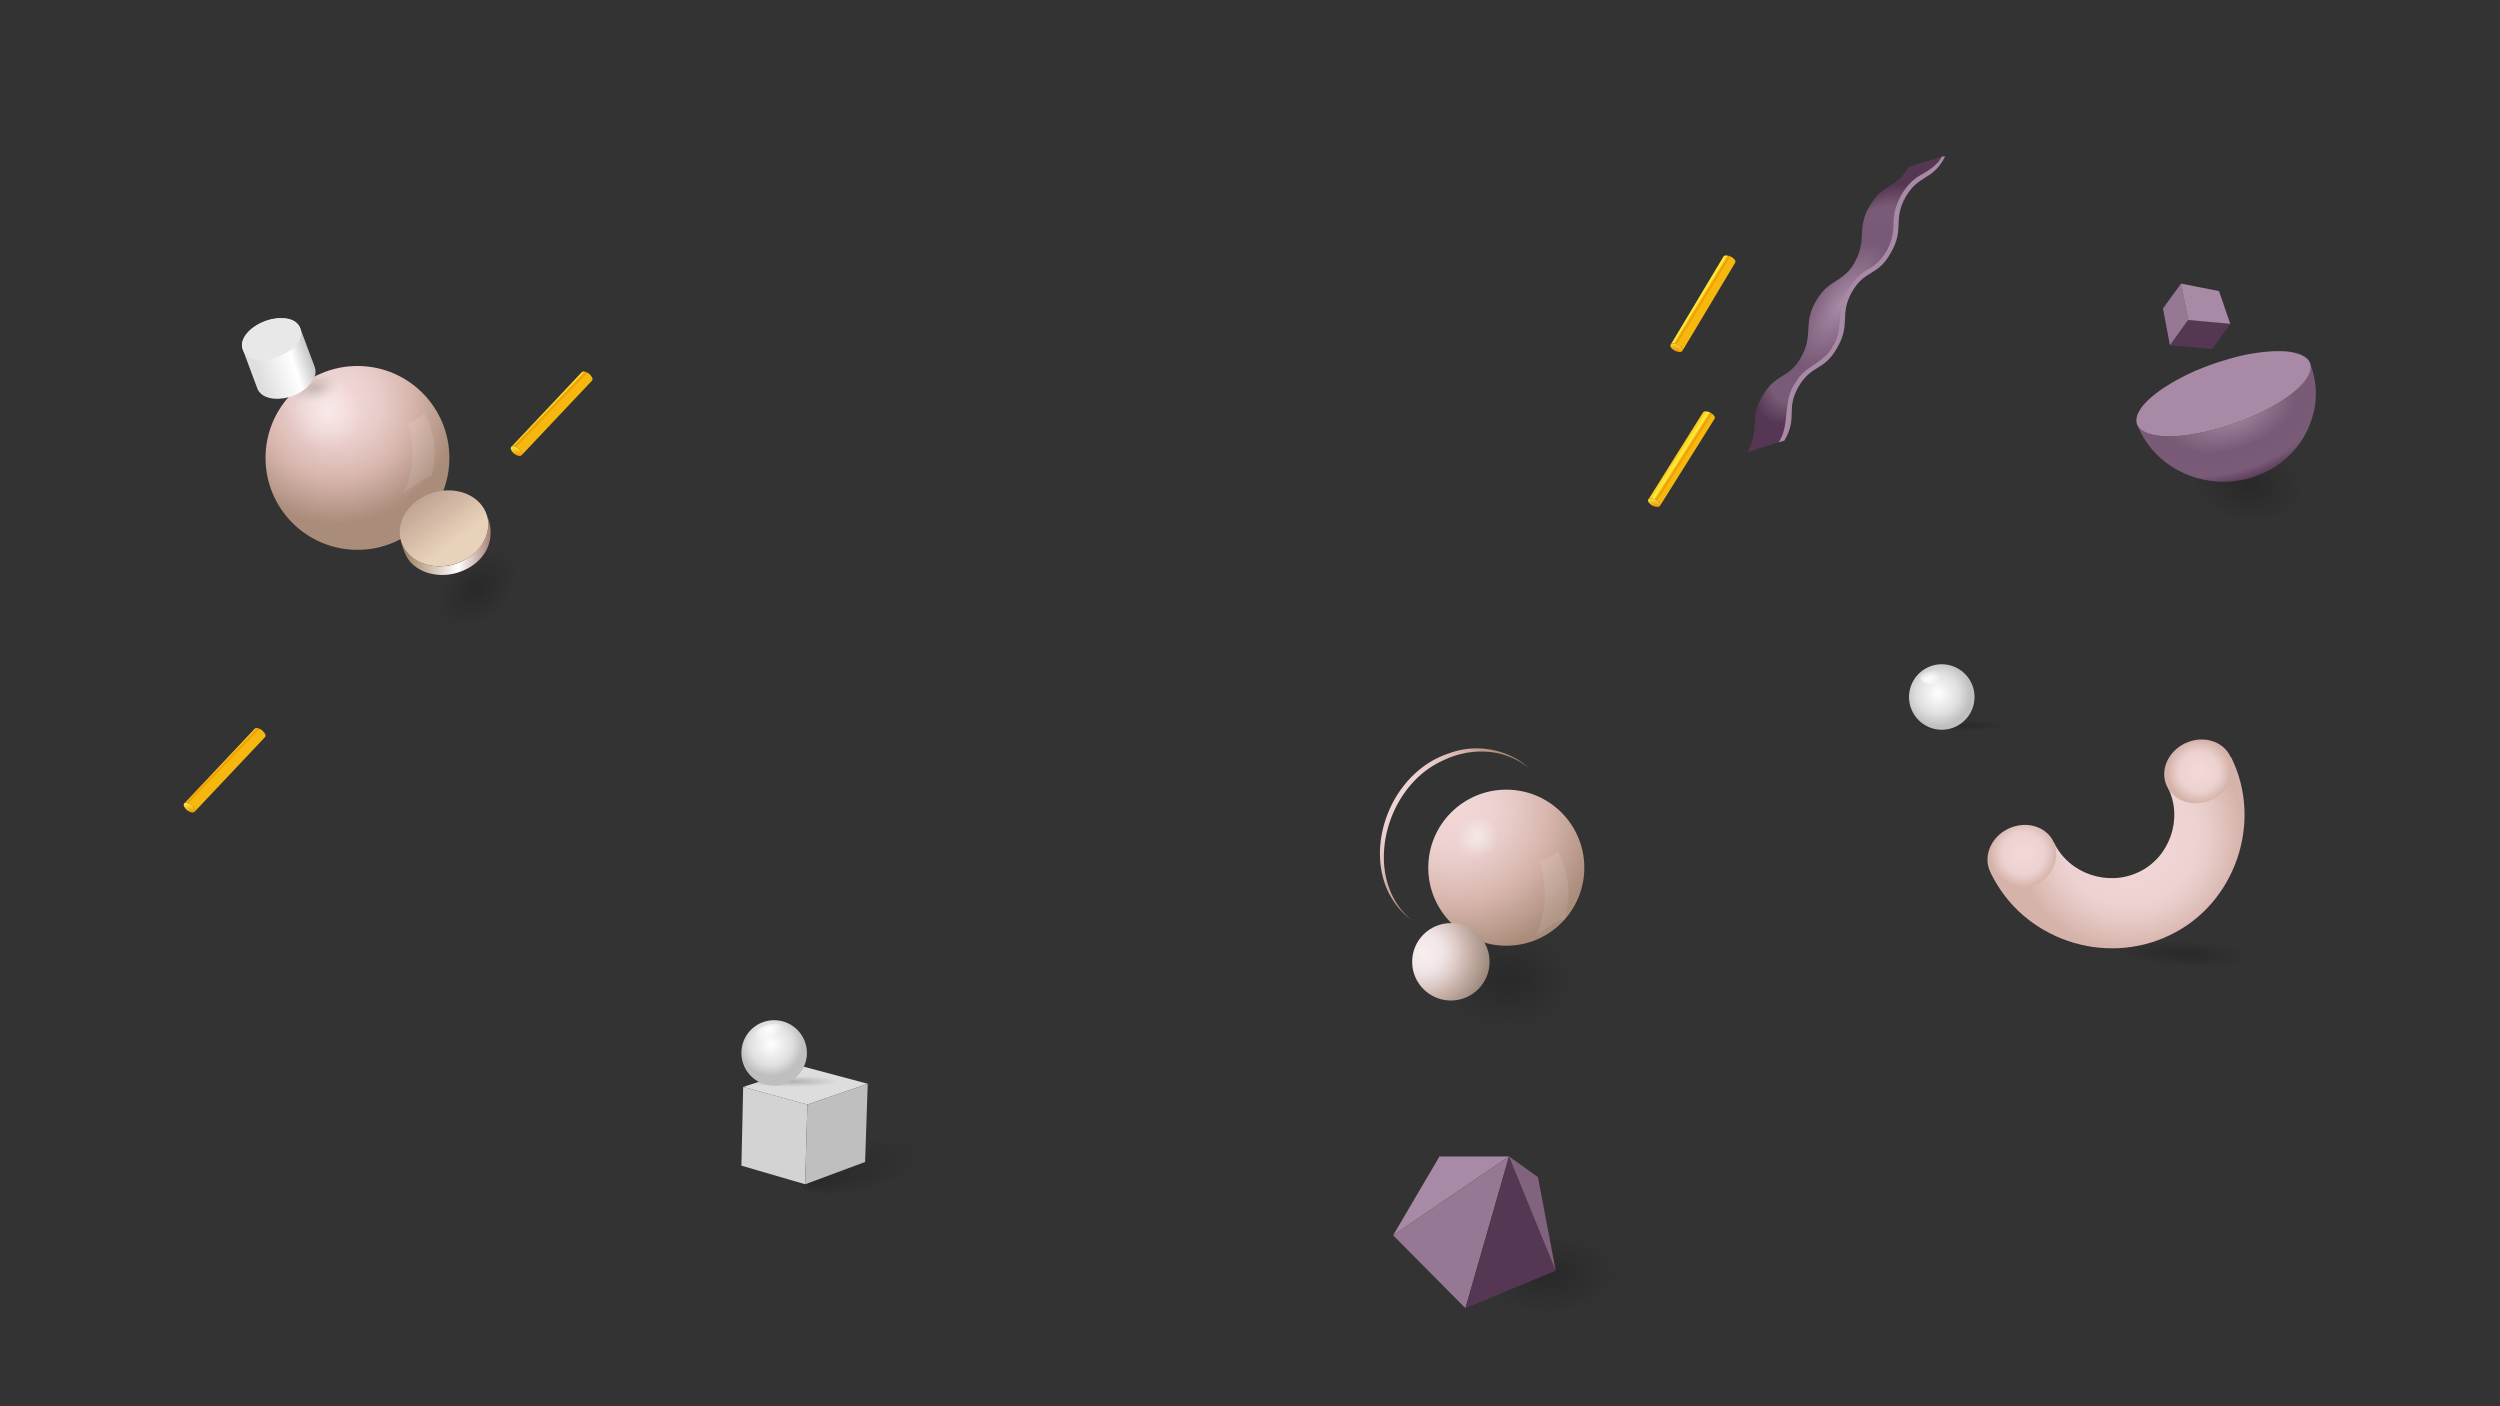 <?xml version="1.0" encoding="UTF-8"?>
<svg xmlns="http://www.w3.org/2000/svg" xmlns:xlink="http://www.w3.org/1999/xlink" width="2400" height="1350" viewBox="0 0 2400 1350">
  <rect x="0" y="0" width="2400" height="1350" fill="#333333" stroke="none"/>
  <defs>
    <radialGradient id="radial-gradient" cx="1923.06" cy="1096.36" r="38.59" gradientTransform="matrix(3.26, 0.02, 0.77, 0.68, -5016.7, 131.58)" gradientUnits="userSpaceOnUse">
      <stop offset="0"></stop>
      <stop offset="0.5" stop-opacity="0"></stop>
    </radialGradient>
    <radialGradient id="radial-gradient-2" cx="2442.82" cy="3538.79" r="109.16" gradientTransform="translate(2722.02 5048.43) rotate(-154.46)" gradientUnits="userSpaceOnUse">
      <stop offset="0.13" stop-color="#f3d7d6"></stop>
      <stop offset="0.6" stop-color="#ecd2d1"></stop>
      <stop offset="0.73" stop-color="#e7cbc8"></stop>
      <stop offset="0.95" stop-color="#d9b8b0"></stop>
      <stop offset="1" stop-color="#d5b3aa"></stop>
    </radialGradient>
    <radialGradient id="radial-gradient-3" cx="2111" cy="609.33" r="30" gradientTransform="matrix(1, 0, 0, -1, 0, 1350)" xlink:href="#radial-gradient-2"></radialGradient>
    <radialGradient id="radial-gradient-4" cx="2325.84" cy="779.72" r="31.82" gradientTransform="translate(3704.95 2525.69) rotate(-154.46)" xlink:href="#radial-gradient-2"></radialGradient>
    <radialGradient id="radial-gradient-5" cx="2054.64" cy="-22.46" r="95.9" gradientTransform="matrix(1.09, 0.19, -0.14, 0.71, -84.84, 92)" xlink:href="#radial-gradient"></radialGradient>
    <radialGradient id="radial-gradient-6" cx="-621.77" cy="-1753.1" r="63.91" gradientTransform="matrix(-0.41, -0.98, 1.8, -0.66, 5043.01, -1370.53)" gradientUnits="userSpaceOnUse">
      <stop offset="0" stop-color="#a98aa6"></stop>
      <stop offset="0.52" stop-color="#795a76"></stop>
      <stop offset="0.82" stop-color="#7a5b77"></stop>
      <stop offset="1" stop-color="#563753"></stop>
    </radialGradient>
    <radialGradient id="radial-gradient-7" cx="1461.6" cy="3577.86" r="89.8" gradientTransform="matrix(1.01, 0, 0, -0.12, 404.39, 1125.84)" xlink:href="#radial-gradient"></radialGradient>
    <radialGradient id="radial-gradient-8" cx="1860.33" cy="684.11" r="31.61" gradientTransform="matrix(1, 0, 0, -1, 0, 1350)" gradientUnits="userSpaceOnUse">
      <stop offset="0" stop-color="#fff"></stop>
      <stop offset="0.64" stop-color="#dfdfdf"></stop>
      <stop offset="1" stop-color="#bfbfbf"></stop>
    </radialGradient>
    <radialGradient id="radial-gradient-9" cx="986.14" cy="239.28" r="12.78" gradientTransform="matrix(0.87, 0.17, -0.45, 0.64, 1101.05, 330.91)" gradientUnits="userSpaceOnUse">
      <stop offset="0" stop-color="#fff"></stop>
      <stop offset="1" stop-color="#fff" stop-opacity="0"></stop>
    </radialGradient>
    <radialGradient id="radial-gradient-10" cx="1424.53" cy="932.63" r="89.49" gradientTransform="translate(-575.04 -38.51) scale(1.42 1.05)" xlink:href="#radial-gradient"></radialGradient>
    <radialGradient id="radial-gradient-11" cx="1033.47" cy="3544.93" r="143.14" gradientTransform="translate(-144.49 -2537.44) rotate(-8.7) scale(0.99)" gradientUnits="userSpaceOnUse">
      <stop offset="0" stop-color="#f3d7d6"></stop>
      <stop offset="0.24" stop-color="#ecd2d1"></stop>
      <stop offset="0.38" stop-color="#e7cbc8"></stop>
      <stop offset="0.6" stop-color="#d9b8b0"></stop>
      <stop offset="0.65" stop-color="#d5b3aa"></stop>
      <stop offset="1" stop-color="#a98c7a"></stop>
    </radialGradient>
    <radialGradient id="radial-gradient-12" cx="5734.6" cy="-760.8" r="26.07" gradientTransform="matrix(-0.75, 0.94, -0.86, -0.68, 5064.91, -5104.03)" gradientUnits="userSpaceOnUse">
      <stop offset="0" stop-color="#fff"></stop>
      <stop offset="0.69" stop-color="#fff" stop-opacity="0"></stop>
    </radialGradient>
    <radialGradient id="radial-gradient-13" cx="1366.44" cy="435.67" r="64.76" gradientTransform="matrix(1, 0, 0, -1, 0, 1350)" gradientUnits="userSpaceOnUse">
      <stop offset="0" stop-color="#f8eeed"></stop>
      <stop offset="0.24" stop-color="#f2e8e9"></stop>
      <stop offset="0.34" stop-color="#ece0e0"></stop>
      <stop offset="0.5" stop-color="#ddccc8"></stop>
      <stop offset="0.65" stop-color="#ccb5ad"></stop>
      <stop offset="1" stop-color="#9b887a"></stop>
    </radialGradient>
    <radialGradient id="radial-gradient-14" cx="1486.64" cy="1290.98" r="137.27" gradientTransform="translate(0 499.85) scale(1 0.56)" xlink:href="#radial-gradient"></radialGradient>
    <linearGradient id="linear-gradient" x1="381.82" y1="-337.32" x2="391.89" y2="-330.11" gradientTransform="matrix(0.35, 0.97, 1.04, -0.55, 1824.33, -120.6)" gradientUnits="userSpaceOnUse">
      <stop offset="0" stop-color="#fbe838"></stop>
      <stop offset="0.01" stop-color="#fadb2a"></stop>
      <stop offset="0.03" stop-color="#facb19"></stop>
      <stop offset="0.06" stop-color="#f9bf0e"></stop>
      <stop offset="0.09" stop-color="#f9b907"></stop>
      <stop offset="0.18" stop-color="#f9b705"></stop>
      <stop offset="0.22" stop-color="#fac00f"></stop>
      <stop offset="0.35" stop-color="#fbd929"></stop>
      <stop offset="0.47" stop-color="#fce838"></stop>
      <stop offset="0.56" stop-color="#fced3e"></stop>
      <stop offset="0.62" stop-color="#f7cb24"></stop>
      <stop offset="0.68" stop-color="#f4b010"></stop>
      <stop offset="0.73" stop-color="#f2a104"></stop>
      <stop offset="0.77" stop-color="#f19b00"></stop>
      <stop offset="0.85" stop-color="#f4ab08"></stop>
      <stop offset="0.89" stop-color="#f6b80f"></stop>
    </linearGradient>
    <radialGradient id="radial-gradient-15" cx="186.67" cy="-45.19" r="13.52" gradientTransform="matrix(0.53, 0.71, 0.78, -0.17, 1526.75, 347.76)" gradientUnits="userSpaceOnUse">
      <stop offset="0.02" stop-color="#ec8d00"></stop>
      <stop offset="0.21" stop-color="#ee9908"></stop>
      <stop offset="0.55" stop-color="#f3b81c"></stop>
      <stop offset="0.99" stop-color="#fcea3d"></stop>
    </radialGradient>
    <linearGradient id="linear-gradient-2" x1="284.29" y1="-155.68" x2="294.36" y2="-148.47" gradientTransform="matrix(0.37, 0.96, 1.03, -0.57, 1680.34, -76.64)" xlink:href="#linear-gradient"></linearGradient>
    <radialGradient id="radial-gradient-16" cx="-11.87" cy="286.03" r="13.52" gradientTransform="matrix(0.54, 0.7, 0.78, -0.18, 1392.53, 397.78)" xlink:href="#radial-gradient-15"></radialGradient>
    <radialGradient id="radial-gradient-17" cx="1519.78" cy="203.46" r="151.74" gradientTransform="matrix(0.55, -0.45, -0.06, 0.61, 943.67, 851.79)" xlink:href="#radial-gradient-6"></radialGradient>
    <radialGradient id="radial-gradient-18" cx="1427.37" cy="733.53" r="75.15" gradientTransform="matrix(0.9, 0.45, -0.74, 1.47, 608.58, -947.12)" xlink:href="#radial-gradient-11"></radialGradient>
    <radialGradient id="radial-gradient-19" cx="322.67" cy="963.67" r="116.18" gradientTransform="matrix(1, 0, 0, -1, 0, 1350)" xlink:href="#radial-gradient-11"></radialGradient>
    <radialGradient id="radial-gradient-20" cx="1275.1" cy="2555.46" r="90.06" gradientTransform="matrix(0.75, -0.66, -0.45, -0.51, 651.84, 2709.88)" xlink:href="#radial-gradient"></radialGradient>
    <linearGradient id="linear-gradient-3" x1="384.96" y1="523.43" x2="471.02" y2="523.43" gradientUnits="userSpaceOnUse">
      <stop offset="0" stop-color="#9b7959"></stop>
      <stop offset="0.64" stop-color="#fff"></stop>
      <stop offset="1" stop-color="#a98176"></stop>
    </linearGradient>
    <linearGradient id="linear-gradient-4" x1="435.92" y1="520.39" x2="385.54" y2="451.92" gradientUnits="userSpaceOnUse">
      <stop offset="0" stop-color="#e8d2ba"></stop>
      <stop offset="1" stop-color="#aa877c"></stop>
    </linearGradient>
    <radialGradient id="radial-gradient-21" cx="-1311.78" cy="-2417.8" r="75.83" gradientTransform="translate(763.17 881.19) scale(0.35 0.21)" gradientUnits="userSpaceOnUse">
      <stop offset="0" stop-color="#615850"></stop>
      <stop offset="0.21" stop-color="#716962" stop-opacity="0.91"></stop>
      <stop offset="0.51" stop-color="#9e9994" stop-opacity="0.65"></stop>
      <stop offset="0.88" stop-color="#e8e6e5" stop-opacity="0.23"></stop>
      <stop offset="0.98" stop-color="#fff" stop-opacity="0.1"></stop>
    </radialGradient>
    <linearGradient id="linear-gradient-5" x1="1800.94" y1="-741.81" x2="1802.28" y2="-687.8" gradientTransform="translate(1462.62 1872.18) rotate(-106.26)" gradientUnits="userSpaceOnUse">
      <stop offset="0" stop-color="#dfdfdf"></stop>
      <stop offset="0.64" stop-color="#fff"></stop>
      <stop offset="1" stop-color="#bfbfbf"></stop>
    </linearGradient>
    <radialGradient id="radial-gradient-22" cx="-2222.98" cy="-5769.81" fx="-2350.4" fy="-5761.373" r="156.89" gradientTransform="matrix(0.77, -0.26, -0.31, -0.24, 799.38, -859.14)" xlink:href="#radial-gradient"></radialGradient>
    <linearGradient id="linear-gradient-6" x1="-60.74" y1="-1229.41" x2="-50.67" y2="-1222.2" gradientTransform="matrix(0.16, 1.02, 1.13, -0.33, 1919.39, 44.04)" xlink:href="#linear-gradient"></linearGradient>
    <radialGradient id="radial-gradient-23" cx="-23.52" cy="-1285.69" r="13.52" gradientTransform="matrix(0.38, 0.8, 0.8, -0.01, 1536.13, 445.32)" xlink:href="#radial-gradient-15"></radialGradient>
    <linearGradient id="linear-gradient-7" x1="173.54" y1="-1540.95" x2="183.61" y2="-1533.74" gradientTransform="matrix(0.16, 1.02, 1.13, -0.33, 1919.39, 44.04)" xlink:href="#linear-gradient"></linearGradient>
    <radialGradient id="radial-gradient-24" cx="397.17" cy="-1876.86" r="13.52" gradientTransform="matrix(0.38, 0.8, 0.8, -0.01, 1536.13, 445.32)" xlink:href="#radial-gradient-15"></radialGradient>
    <radialGradient id="radial-gradient-25" cx="351.78" cy="730.37" r="89.8" gradientTransform="matrix(1.01, 0, 0, -0.12, 404.39, 1125.84)" xlink:href="#radial-gradient"></radialGradient>
    <radialGradient id="radial-gradient-26" cx="740" cy="347.67" r="32.52" gradientTransform="matrix(1, 0, 0, -1, 0, 1350)" gradientUnits="userSpaceOnUse">
      <stop offset="0" stop-color="#fff"></stop>
      <stop offset="0.46" stop-color="#e8e8e8"></stop>
      <stop offset="0.64" stop-color="#dfdfdf"></stop>
      <stop offset="0.94" stop-color="#bfbfbf"></stop>
    </radialGradient>
    <radialGradient id="radial-gradient-27" cx="1660.11" cy="2549.98" r="12.78" gradientTransform="matrix(1.18, -0.22, -0.06, 0.78, -1068.64, -635.48)" xlink:href="#radial-gradient-9"></radialGradient>
    <radialGradient id="radial-gradient-28" cx="314" cy="954.33" r="50.11" gradientTransform="matrix(1, 0, 0, -1, 0, 1350)" xlink:href="#radial-gradient-12"></radialGradient>
  </defs>
  <g>
    <path d="M2195.45,915.48c13.26,13.42-20.42,24-75.44,23.7s-110.52-11.54-123.77-25,20.42-24,75.44-23.69S2181.81,902,2195.45,915.48Z" opacity="0.2" fill="url(#radial-gradient)" style="isolation: isolate"></path>
    <path d="M2141.82,726.83c-20.34,9.82-40.35,19.47-60.62,29.31,14.89,29.73,1.59,67.07-27.93,81-29.48,14.2-66.86,2-81.43-28.21-20.33,9.81-40.28,19.49-60.61,29.31,30.84,63.85,109.28,89.83,171.74,59.54C2145.38,868.28,2173.16,789.47,2141.82,726.83Z" fill="url(#radial-gradient-2)"></path>
    <path d="M2080.4,755.11c7.26,14.82,26.69,20.3,43.43,12.25s24.42-26.67,17.15-41.49-26.69-20.3-43.43-12.25S2073.13,740.29,2080.4,755.11Z" fill="url(#radial-gradient-3)"></path>
    <path d="M1910.72,837.1c7.26,14.82,26.69,20.3,43.42,12.24s24.42-26.66,17.16-41.48-26.7-20.3-43.43-12.25S1903.45,822.28,1910.72,837.1Z" fill="url(#radial-gradient-4)"></path>
    <path d="M2234,497.47c-13.32,27.09-55.52,35-94.24,17.65s-59.27-53.39-46-80.48,55.52-35,94.24-17.65S2247.36,470.37,2234,497.47Z" opacity="0.2" fill="url(#radial-gradient-5)" style="isolation: isolate"></path>
    <path d="M2223.12,380.49a74.25,74.25,0,0,0-2-20.31,76.46,76.46,0,0,0-3.33-10.89.72.72,0,0,0-.19-.39c1,3.13.65,6.77-1.38,10.94-9.87,20.23-54.39,44.72-99.49,54.74-34.86,7.74-59.89,4.57-64.88-6.62,8.66,21.9,26.49,39.36,49.2,48.18-.13,0-.32-.14-.46-.17,2.85,1,5.63,2.08,8.6,2.95a106.68,106.68,0,0,0,11.19,2.43,88.44,88.44,0,0,0,23.77.61,92.67,92.67,0,0,0,37.2-12.26,87.4,87.4,0,0,0,18.88-15.11,82.3,82.3,0,0,0,14.1-20.1A87.38,87.38,0,0,0,2219.9,400,69.17,69.17,0,0,0,2223.12,380.49Z" fill="url(#radial-gradient-6)"></path>
    <path d="M2116.91,414.54c45.1-10,89.62-34.51,99.49-54.73,2-4.17,2.44-7.88,1.38-10.94a8.65,8.65,0,0,0-1.81-3.24l-.16-.24a.67.67,0,0,1-.28-.34c-.05-.08-.17-.17-.22-.25a1.5,1.5,0,0,0-.35-.36.41.41,0,0,0-.24-.19,1.86,1.86,0,0,0-.42-.37c-.05-.08-.12-.1-.17-.18a2,2,0,0,0-.49-.38c-.06,0-.12-.1-.19-.11s-.36-.29-.55-.4-.07,0-.12-.1a26,26,0,0,0-3-1.7c-.19-.11-.33-.14-.52-.25a.55.55,0,0,0-.32-.14,47.5,47.5,0,0,0-13.75-3.21.73.73,0,0,0-.36,0,1.91,1.91,0,0,1-.63-.07,36.85,36.85,0,0,0-3.78-.22h-.49c-.79,0-1.5-.06-2.31,0h-1.94c-3,0-6,.17-9.3.48-.37.06-.66.06-1,.12s-.89.07-1.4.1c-.82.09-1.63.18-2.52.26a.78.78,0,0,0-.37.06l-2.92.38H2168c-1.19.14-2.33.37-3.53.52a4.81,4.81,0,0,1-1,.13c-.83.16-1.73.3-2.64.44-.61.14-1.21.22-1.89.34l-1,.2c-1.06.17-2.13.42-3.2.66a1.43,1.43,0,0,0-.61.14c-.55.16-1.14.23-1.69.38s-1.07.25-1.53.35-1,.26-1.53.35-1.16.3-1.77.43l-3,.78c-.08.05-.15,0-.24.09-2.55.67-5,1.36-7.53,2.11-.08.05-.23.09-.32.14-.93.27-1.95.6-2.89.87a8.52,8.52,0,0,1-1.47.43c-.33.13-.7.19-1,.32-3.3,1.06-6.53,2.14-9.72,3.36-.06,0-.08.05-.15,0-1.1.38-2.22.82-3.26,1.21l-1,.4c-.48.17-1,.41-1.51.56-.8.31-1.62.68-2.41,1l-.88.36-2.82,1.16c-.07,0-.08.05-.15,0-1.38.59-2.75,1.18-4.05,1.79-.33.13-.58.28-.9.42l-3,1.39c-1,.47-1.73.86-2.63,1.28a6.47,6.47,0,0,0-.82.44c-4.36,2.13-8.61,4.42-12.5,6.73a14.75,14.75,0,0,0-1.6,1l-1.86,1.11c-1.19.7-2.3,1.42-3.42,2.13l-.25.15c-2,1.35-4,2.64-5.83,4a7.7,7.7,0,0,1-.87.63c-.19.16-.36.26-.54.43a101.66,101.66,0,0,0-8,6.64l-.08.05c-.56.49-1,.94-1.52,1.45l-1.16,1.19c-.1.12-.18.17-.28.28-.59.63-1.09,1.21-1.68,1.84,0,.06-.08.05-.1.11s0,.07-.1.12a39.52,39.52,0,0,0-5.2,7.67,16.71,16.71,0,0,0-1.88,6.48v.69a.26.26,0,0,0,0,.21v1c0,.27.07.56.08.84v.07c.07.29.13.65.2.94,0,.06.06.08,0,.15a4.63,4.63,0,0,0,.29.89c0,.06,0,.06.05.08s.13.37.23.53C2057,419.12,2082.05,422.29,2116.91,414.54Z" fill="#a98aa6"></path>
    <polygon points="2100.61 307.2 2083.11 331.38 2123.61 335.14 2141.05 310.88 2100.61 307.2" fill="#563753"></polygon>
    <polygon points="2093.95 272 2076.45 296.18 2083.11 331.38 2100.61 307.2 2093.95 272" fill="#977894"></polygon>
    <polygon points="2141.05 310.88 2130.26 279.47 2093.81 272.24 2100.61 307.2 2141.05 310.88" fill="#a98aa6"></polygon>
    <path d="M1965.51,703c-5,6.28-36.88,10.37-71.31,9.12s-58.36-7.39-53.42-13.68,36.87-10.37,71.31-9.12S1970.44,696.65,1965.51,703Z" opacity="0.2" fill="url(#radial-gradient-7)" style="isolation: isolate"></path>
    <path d="M1882.68,643.77a31.43,31.43,0,1,0,6.77,43.93h0A31.43,31.43,0,0,0,1882.68,643.77Z" fill="url(#radial-gradient-8)"></path>
    <path d="M1858.71,640.71c-7.09.15-13.85,3.81-15.15,8.27s3.58,7.83,10.67,7.68,13.93-3.9,15.16-8.27S1865.82,640.56,1858.71,640.71Z" fill="url(#radial-gradient-9)"></path>
  </g>
  <g>
    <path d="M1529.38,1010.8c-55,32.78-135.09,27-179-13s-34.55-98.88,20.47-131.66,135.09-27,179,13S1584.55,978,1529.38,1010.8Z" opacity="0.2" fill="url(#radial-gradient-10)" style="isolation: isolate"></path>
    <circle cx="1446.04" cy="832.98" r="74.91" fill="url(#radial-gradient-11)"></circle>
    <path d="M1495,816.46l-2,2.37-.79.79a41.62,41.62,0,0,1-5.77,4.19,20.14,20.14,0,0,1-5,2.38l-1,.34c-.79.22-1.47.45-2.26.68.22.79.68,2.37,1.24,4.29.23.8.45,1.7.68,2.61a121.21,121.21,0,0,1,2.94,23.08,92.73,92.73,0,0,1-4.52,30.44,27.14,27.14,0,0,1-1.13,3.17,79.57,79.57,0,0,1-3.51,8.37c1.13-.91,2.6-1.93,4.3-3.17l2.37-1.7c4.19-2.94,8.72-6.22,10.75-7.58a32.67,32.67,0,0,1,7.47-3.51l1.13-.34a9.51,9.51,0,0,1,2.49-.33c.67-2.61,1.23-5.21,1.7-7.81.11-.91.34-1.81.45-2.72a90,90,0,0,0,1-19.12,98,98,0,0,0-5.66-26.14c-.45-1.24-.9-2.37-1.36-3.39A33,33,0,0,0,1495,816.46Z" fill="#fff" opacity="0.1" style="isolation: isolate"></path>
    <path d="M1403.3,824.47c-12.46-10-13.62-29.21-2.6-43s30.11-16.93,42.56-7,13.62,29.21,2.6,43S1415.75,834.42,1403.3,824.47Z" opacity="0.5" fill="url(#radial-gradient-12)" style="isolation: isolate"></path>
    <circle cx="1392.84" cy="923.34" r="37.17" fill="url(#radial-gradient-13)"></circle>
    <path d="M1609.37,1247c-7.48,44.12-55.75,72.82-107.81,64s-88.24-51.71-80.77-96,55.74-72.83,107.81-64S1616.84,1202.72,1609.37,1247Z" opacity="0.2" fill="url(#radial-gradient-14)" style="isolation: isolate"></path>
    <polygon points="1448.66 1110.21 1381.89 1110.21 1337.41 1185.88 1448.66 1110.21" fill="#a98aa6"></polygon>
    <polygon points="1406.79 1255.86 1448.66 1110.21 1337.41 1185.88 1406.79 1255.86" fill="#977894"></polygon>
    <polygon points="1493.49 1219.8 1448.66 1110.21 1406.79 1255.86 1493.49 1219.8" fill="#563753"></polygon>
    <polygon points="1476.41 1130.02 1448.66 1110.21 1493.49 1219.8 1476.41 1130.02" fill="#82637f"></polygon>
    <path d="M1593.58,485.62,1646,402a2.36,2.36,0,0,0-.28-2.58.36.36,0,0,0-.13-.19,10.8,10.8,0,0,0-7.91-4.29,3,3,0,0,0-2.88,1l-52.41,83.6a3.09,3.09,0,0,1,2.89-1,11.34,11.34,0,0,1,7.9,4.3.46.46,0,0,0,.13.18,2.57,2.57,0,0,1,.28,2.59" fill="url(#linear-gradient)"></path>
    <path d="M1582.66,482.17a.46.46,0,0,0,.13.18,10.86,10.86,0,0,0,7.91,4.3c2.74.1,3.93-1.49,2.6-3.62a.29.29,0,0,0-.13-.18,10.84,10.84,0,0,0-7.9-4.3C1582.51,478.35,1581.33,479.94,1582.66,482.17Z" fill="url(#radial-gradient-15)"></path>
    <path d="M1615.13,336.82l50.66-84.67a2.35,2.35,0,0,0-.33-2.58.34.34,0,0,0-.13-.18,10.77,10.77,0,0,0-8-4.13,3,3,0,0,0-2.86,1.09L1603.81,331a3,3,0,0,1,2.86-1.09,11.29,11.29,0,0,1,8,4.13.46.46,0,0,0,.13.18,2.58,2.58,0,0,1,.34,2.58" fill="url(#linear-gradient-2)"></path>
    <path d="M1604.14,333.6a.46.46,0,0,0,.13.18,10.83,10.83,0,0,0,8,4.13c2.74,0,3.89-1.57,2.52-3.67a.24.24,0,0,0-.13-.18,10.77,10.77,0,0,0-8-4.13C1603.91,329.78,1602.76,331.4,1604.14,333.6Z" fill="url(#radial-gradient-16)"></path>
    <path d="M1716.74,400.5c-.18-56.34,48.31-41.26,51.47-91.05-.11-10.27,2.18-23.6,8.88-32.77,9.31-15.36,18.33-15.05,29-25.65,15.1-15.41,11.91-32.14,16-51.68,8.16-29.56,30.26-27.31,42.46-49.12L1832,160.47c-8.93,16.64-19.85,16.66-29.9,27.31-22.82,27-8.52,38.61-20.46,61.83-8.73,18-20.58,18.51-31,29.35-23.37,27.5-7.73,39.44-21.56,63.86-9,16.84-20.17,16.68-30.36,27.83-22.74,27.2-7.4,39.11-21.14,63.4l32.57-10.25A50.92,50.92,0,0,0,1716.74,400.5Z" fill="url(#radial-gradient-17)"></path>
    <path d="M1707.56,424.6c11.51-17.47,3.14-40.54,16.54-57.82,8.12-15.57,27.87-18.45,35.55-34.77,8.62-13.19,4.82-26.91,9-41.85,3-12,16-27.79,24.14-31.17,14.33-7.42,24.3-24.06,24.81-40.35.36-6.64.16-12,2.45-19.57,4.1-12.36,11.71-24.12,23.22-30.68,8-4.35,16.76-10,21-18.16h3.09c-12.36,23.91-25.21,16.73-38,38.88-12.41,22.26-.82,30.45-14.1,53.4-12.84,23.35-24.61,15.64-37.36,37.76-12.41,22.26-.84,30.45-14.1,53.4-12.9,23.19-24.61,15.76-37.38,37.81C1714,393.8,1726.28,400.07,1713,423Z" fill="#a98aa6"></path>
    <path d="M1468.25,737.82c-20.55-19.26-51.64-24.12-77-14.68-66.07,21.4-92.18,119.54-35.11,161C1306.6,844.77,1328,755,1385.93,729.8c21.33-10.34,48.33-11.83,70.33,0A70.43,70.43,0,0,1,1468.25,737.82Z" fill="url(#radial-gradient-18)"></path>
  </g>
  <g>
    <circle cx="343.15" cy="439.6" r="88.25" fill="url(#radial-gradient-19)"></circle>
    <path d="M407.23,396.11l-1.9,2.22-.74.74a38.79,38.79,0,0,1-5.38,3.9,18.75,18.75,0,0,1-4.65,2.22l-.95.32c-.74.21-1.37.42-2.11.63.21.74.63,2.22,1.16,4,.21.74.42,1.58.64,2.43a113.24,113.24,0,0,1,2.7,21.54,86.61,86.61,0,0,1-4.22,28.4,23.55,23.55,0,0,1-1.06,2.95,71.31,71.31,0,0,1-3.27,7.82c1.06-.85,2.43-1.8,4-3l2.22-1.58c3.9-2.75,8.13-5.81,10-7.08a30.79,30.79,0,0,1,7-3.27l1.06-.31a8.71,8.71,0,0,1,2.32-.32c.63-2.43,1.15-4.86,1.58-7.29.11-.84.32-1.68.43-2.53a85.25,85.25,0,0,0,.95-17.84,91.75,91.75,0,0,0-5.28-24.38c-.42-1.16-.85-2.22-1.27-3.17A30.75,30.75,0,0,0,407.23,396.11Z" fill="#fff" opacity="0.1" style="isolation: isolate"></path>
    <path d="M513.52,530.64c11.89,23.65-4.64,56-36.93,72.26s-68.09,10.19-80-13.5,4.64-56,36.93-72.26S501.63,507,513.52,530.64Z" opacity="0.2" fill="url(#radial-gradient-20)" style="isolation: isolate"></path>
    <path d="M409.5,549.57a38,38,0,0,1-12.16-6.83h0c-7.19-5.53-10.19-14.89-12.38-23.29,4.94,16.86,23.61,25.42,40.21,24.08,23.91-.87,49.5-23.23,42.29-48.62h0c11.1,25.68-4.89,49.76-32.48,55.95A49.21,49.21,0,0,1,409.5,549.57Z" fill="url(#linear-gradient-3)"></path>
    <path d="M397.54,482.89c-17.33,15-18.55,38.05-2.71,51.47s42.74,12.15,60.06-2.86,18.54-38.05,2.7-51.47S414.88,467.88,397.54,482.89Z" fill="url(#linear-gradient-4)"></path>
    <ellipse cx="301.07" cy="378.84" rx="29.53" ry="18.83" transform="translate(-72.72 71.53) rotate(-12.1)" opacity="0.3" fill="url(#radial-gradient-21)" style="isolation: isolate"></ellipse>
    <path d="M261.3,306.26c-1,.21-2,.45-3,.7h0c-10.37,3-21,9.44-25,19.93a13.38,13.38,0,0,0-.09,8.92c1,2.71,13.35,35.81,13.91,37.32a12.41,12.41,0,0,0,.85,1.76h0a15.74,15.74,0,0,0,8.77,6.54h0c6.6,2.16,13.72,1.59,20.37-.14h0a48.14,48.14,0,0,0,11-4.57c6.73-4.06,13.92-10.74,14.79-19h0c.05-.57,0-1.18,0-1.74h0c.1-2.58-3.77-11.34-4.59-13.88-3.3-8.67-7.1-19.3-10.51-28h0c-.13-.26-.28-.52-.43-.78h0a13.18,13.18,0,0,0-1.76-2.31h0a17.47,17.47,0,0,0-7-4.21h0C273,305,267,305.27,261.3,306.26Z" fill="url(#linear-gradient-5)"></path>
    <path d="M287.85,314.17c10.47,22.61-44.69,43.83-54.28,22.69C223.14,314.27,278.27,293.05,287.85,314.17Z" fill="#e8e8e8"></path>
    <path d="M1004,1062.91c30.44,24.29-4.75,64.84-78.61,90.58s-158.34,26.88-188.81,2.59,4.74-64.84,78.61-90.58S973.53,1038.63,1004,1062.91Z" opacity="0.2" fill="url(#radial-gradient-22)" style="isolation: isolate"></path>
    <polygon points="713.45 1043.5 775.09 1060.39 772.95 1136.9 711.75 1119.02 713.45 1043.5" fill="#d3d3d3"></polygon>
    <polygon points="713.45 1043.5 771.82 1024.11 833.01 1040.43 775.09 1060.39 713.45 1043.5" fill="#ddd"></polygon>
    <polygon points="775.09 1060.39 833.01 1040.43 830.5 1115.49 772.95 1136.9 775.09 1060.39" fill="#bfbfbf"></polygon>
    <path d="M500.62,437.15l67.72-71.77a2.35,2.35,0,0,0,.23-2.59.4.4,0,0,0-.09-.2,10.78,10.78,0,0,0-6.92-5.76,3.06,3.06,0,0,0-3,.45l-67.71,71.77a3.06,3.06,0,0,1,3-.45,11.3,11.3,0,0,1,6.91,5.75.4.4,0,0,0,.09.21,2.57,2.57,0,0,1-.23,2.59" fill="url(#linear-gradient-6)"></path>
    <path d="M490.59,431.64a.25.25,0,0,0,.09.2,10.83,10.83,0,0,0,6.92,5.76c2.67.63,4.14-.69,3.25-3a.27.27,0,0,0-.09-.21,10.8,10.8,0,0,0-6.91-5.75C491.18,427.86,489.71,429.19,490.59,431.64Z" fill="url(#radial-gradient-23)"></path>
    <path d="M186.68,779.42l67.71-71.77a2.35,2.35,0,0,0,.23-2.59.4.4,0,0,0-.09-.2,10.78,10.78,0,0,0-6.92-5.76,3.06,3.06,0,0,0-3,.45l-67.72,71.77a3.06,3.06,0,0,1,3-.45,11.4,11.4,0,0,1,6.92,5.76.25.25,0,0,0,.09.2,2.61,2.61,0,0,1-.23,2.59" fill="url(#linear-gradient-7)"></path>
    <path d="M176.64,773.91a.4.4,0,0,0,.09.2,10.78,10.78,0,0,0,6.92,5.76c2.67.64,4.14-.69,3.26-3a.4.4,0,0,0-.09-.2,10.78,10.78,0,0,0-6.92-5.76C177.23,770.13,175.76,771.46,176.64,773.91Z" fill="url(#radial-gradient-24)"></path>
    <path d="M844.59,1044.67c-5,6.28-36.88,10.37-71.31,9.12s-58.36-7.39-53.42-13.68,36.87-10.37,71.31-9.12S849.52,1038.35,844.59,1044.67Z" opacity="0.2" fill="url(#radial-gradient-25)" style="isolation: isolate"></path>
    <path d="M761.76,985.47a31.43,31.43,0,1,0,6.77,43.93h0A31.43,31.43,0,0,0,761.76,985.47Z" fill="url(#radial-gradient-26)"></path>
    <path d="M734.45,984.67c-8.39,3.18-13.73,9.52-11.87,14.14s10.28,5.67,18.67,2.48,13.75-9.62,11.88-14.16S742.86,981.46,734.45,984.67Z" fill="url(#radial-gradient-27)"></path>
    <path d="M292.8,429.57c-14.67-11.71-16-34.41-3.06-50.67s35.47-19.95,50.14-8.23,16.05,34.41,3.06,50.67S307.47,441.29,292.8,429.57Z" opacity="0.5" fill="url(#radial-gradient-28)" style="isolation: isolate"></path>
  </g>
</svg>
